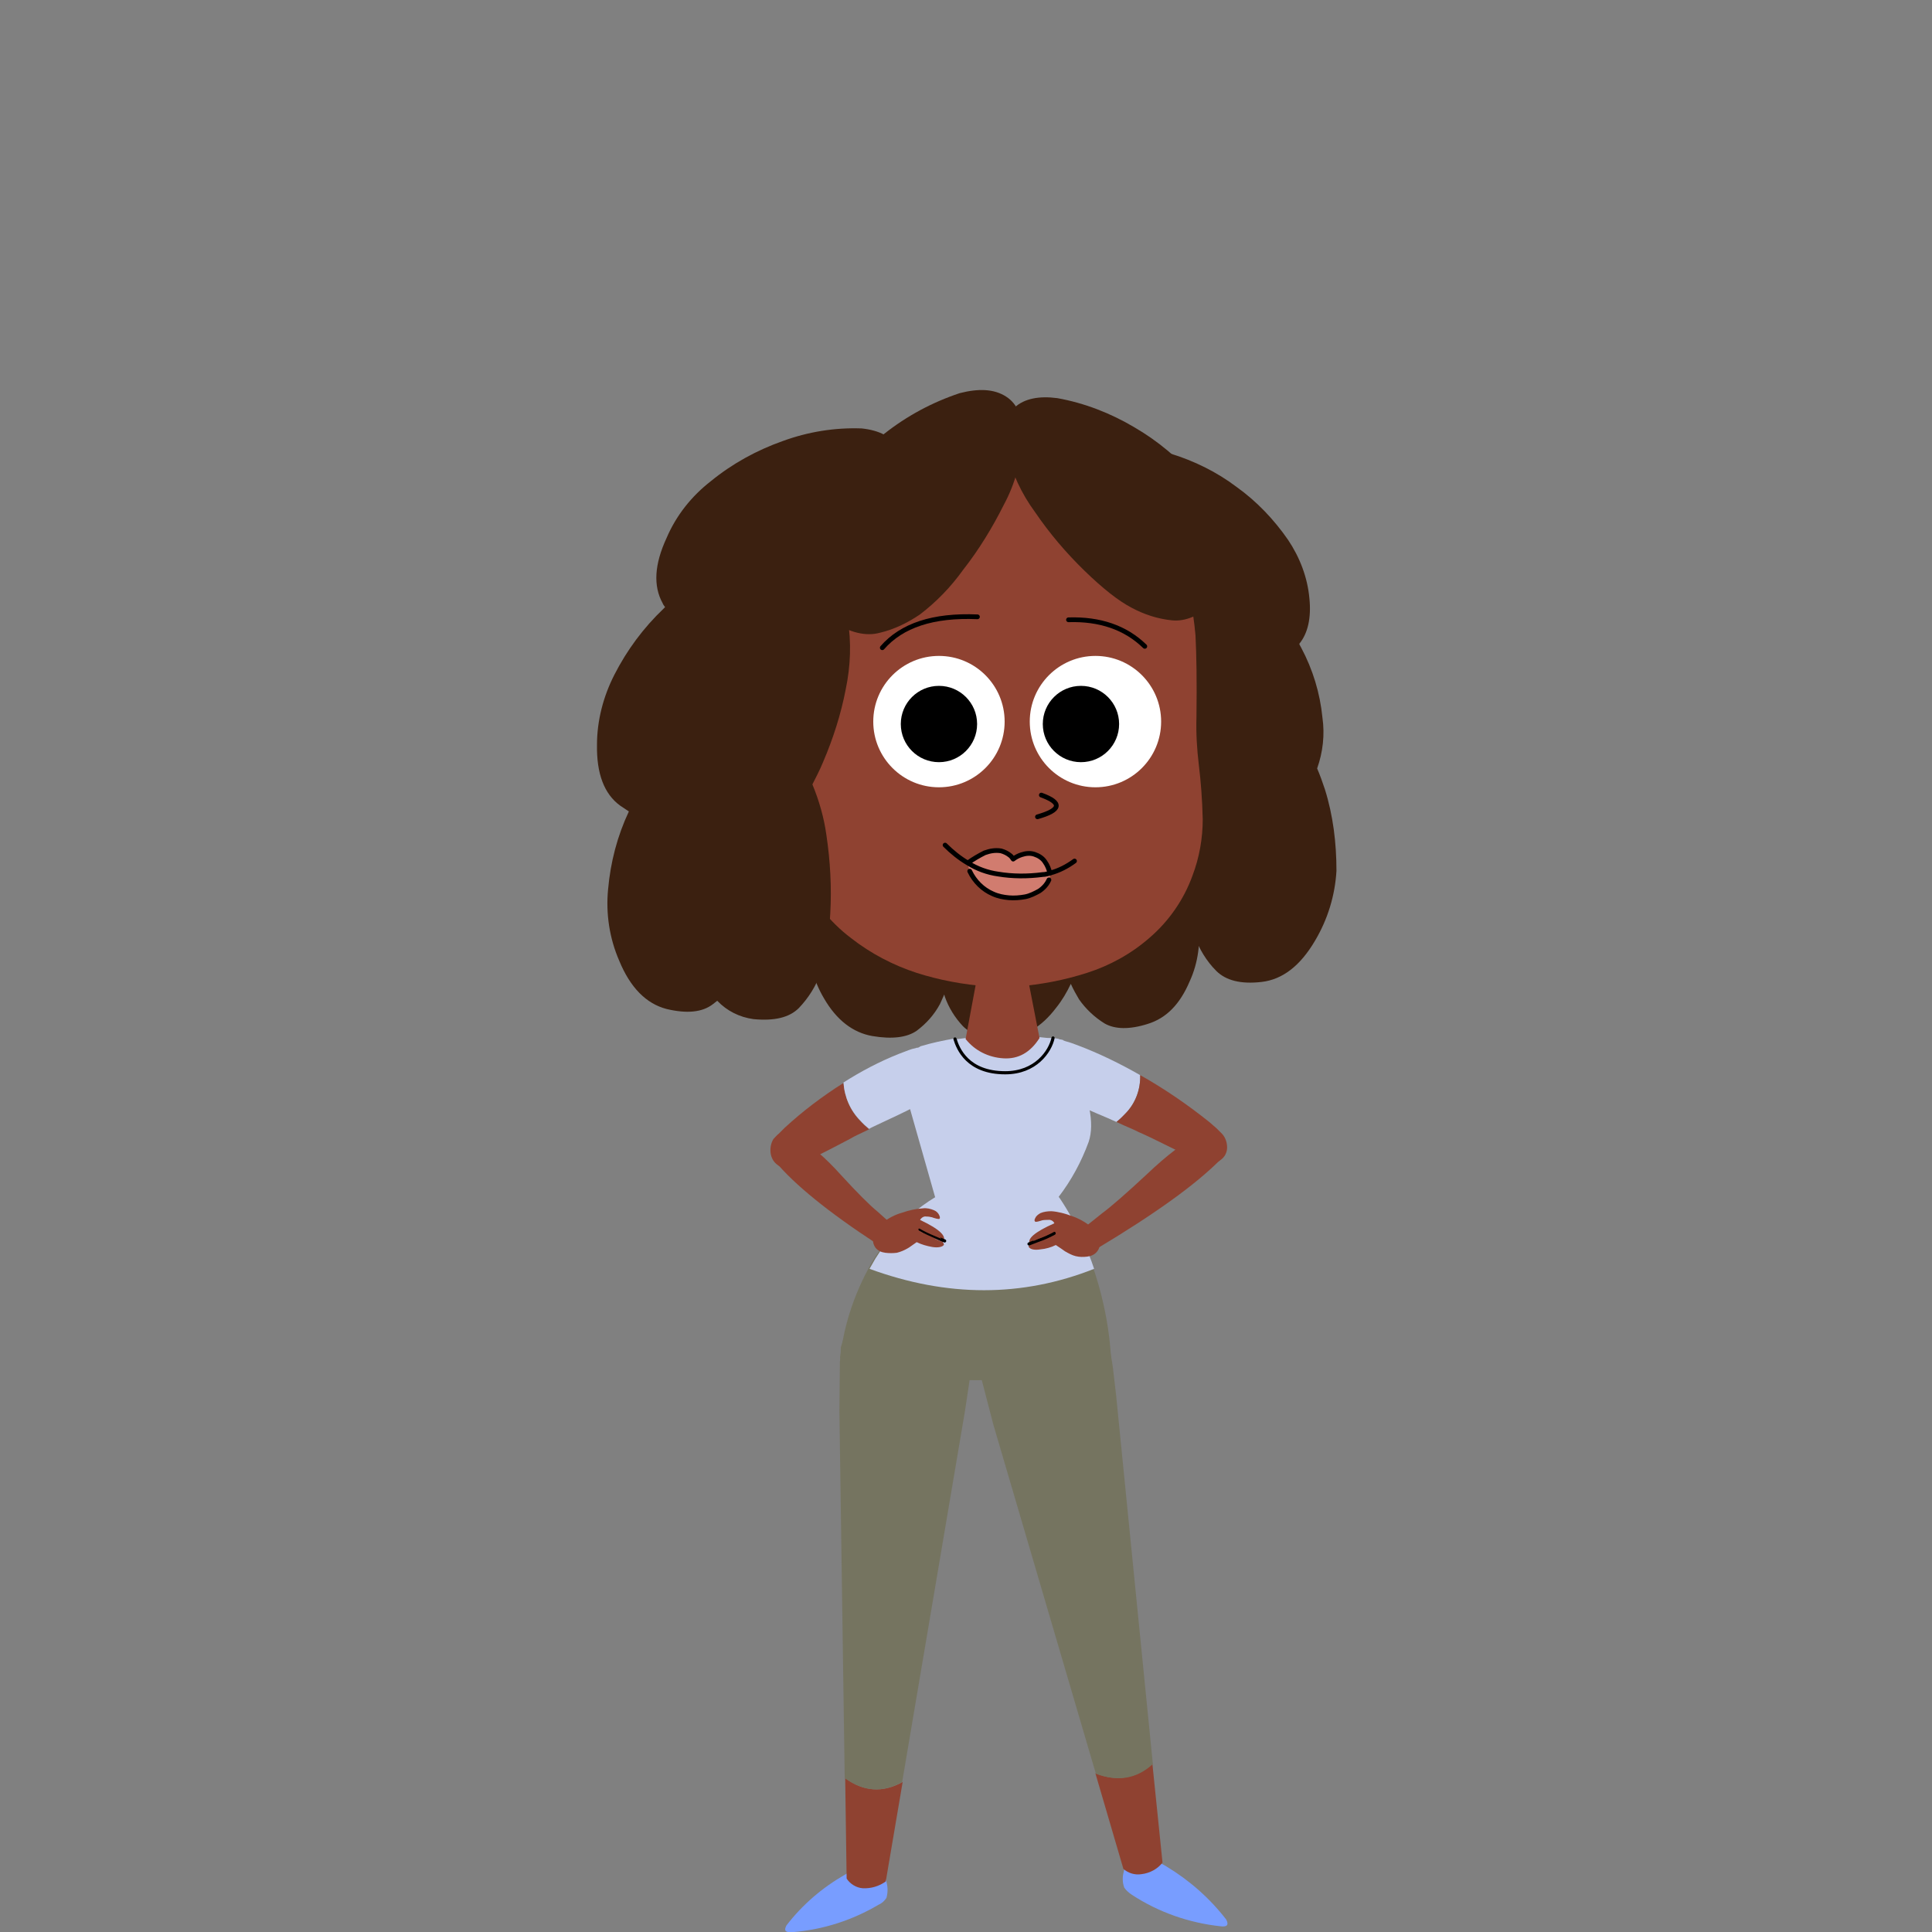 <?xml version="1.0" encoding="utf-8"?>
<!-- Generator: Adobe Illustrator 27.2.0, SVG Export Plug-In . SVG Version: 6.00 Build 0)  -->
<svg version="1.1" id="Layer_1" xmlns="http://www.w3.org/2000/svg" xmlns:xlink="http://www.w3.org/1999/xlink" x="0px" y="0px"
	 viewBox="0 0 400 400" style="enable-background:new 0 0 400 400;" xml:space="preserve">
<rect x="0" y="0" width="400" height="400" fill="#808080" stroke="none"/>
<style type="text/css">
	.st0{fill:#3B2010;}
	.st1{fill:#C6CFEB;}
	.st2{fill:#8F4231;}
	.st3{fill:#789DFF;}
	.st4{fill:#757460;}
	.st5{fill:none;stroke:#000000;stroke-width:0.654;stroke-linecap:round;stroke-linejoin:round;}
	.st6{fill:none;}
	.st7{fill:none;stroke:#000000;stroke-width:0.98;stroke-linecap:round;stroke-linejoin:round;}
	.st8{fill:#D17C6F;}
	.st9{fill:#FFFFFF;}
</style>
<g id="Mom" transform="translate(76.507 159.587)">
	<g id="Group_626" transform="translate(-76.507 -159.587)">
		<path id="Path_542" class="st0" d="M248.1,190.9c-1.3-9.4-6.5-17.9-14.2-23.5c-2.3-1.7-5.3-2.3-8.1-1.6c-2.6,0.7-4.6,2.9-6,6.5
			c-0.3,0.9-0.6,1.7-0.9,2.6c-0.9-1.5-1.8-2.8-2.9-4.2c-1.8-2.2-4.5-3.5-7.4-3.6c-2.7,0-5.2,1.6-7.5,4.7c-1.8,2.4-3.2,5.2-4.2,8.1
			c-0.6-2.4-1.5-4.7-2.7-6.9c-1.9-3.4-4.3-5.3-7-5.8c-2.7-0.4-5.4,0.4-8.1,2.5c-3.6,3.1-6.5,7-8.5,11.3c-2,4.3-3.1,8.9-3.2,13.6
			c-0.1,4.2,1,8.4,3.2,12.1c2.6,4.5,6,7.1,10,7.8c4.1,0.7,7.2,0.3,9.2-1.1c2-1.5,3.6-3.3,4.8-5.5c0.3-0.7,0.6-1.3,0.9-2
			c0,0.1,0.1,0.3,0.1,0.4c0.8,2.3,2.1,4.4,3.8,6.2c1.7,1.7,4.6,2.6,8.6,2.4c4-0.1,7.6-2.2,10.7-6.3c1.2-1.5,2.2-3.2,3-4.9
			c0.5,1.1,1.1,2.2,1.7,3.2c1.4,2,3.2,3.7,5.3,5c2.1,1.2,5.1,1.3,8.9,0.1c3.9-1.2,6.7-4.1,8.7-8.8
			C248.1,199.3,248.6,195,248.1,190.9z"/>
		<g id="Group_555" transform="translate(88.86 134.092)">
			<g id="Group_554" transform="translate(0 0)">
				<g id="Group_553">
					<g id="Mom_parts_Arm_0_Layer1_0_FILL">
						<path id="Path_543" class="st1" d="M125.4,81.8L125.4,81.8c-1.2,0.8-1.9,2.2-1.9,3.6l0,0.9c0,0.2,0,0.3,0,0.5l0,0l0.4,0
							L124,88l-0.1,0l0,0c0.2,0.5,0.6,1,0.9,1.4c0.1,0.1,0.2,0.2,0.3,0.2c0.5,0.5,1.1,0.9,1.7,1.3c1.4,0.9,2.8,1.6,4.3,2.3
							c3.1,1.5,6.3,2.9,9.4,4.2c0.7,0.3,1.3,0.6,1.8,0.8c0.7-0.5,1.3-1.1,1.8-1.7c2.1-2.1,3.2-5.1,3.1-8c-4.2-2.4-8.5-4.5-13-6.2
							c-0.8-0.3-1.6-0.6-2.4-0.8c-0.5-0.2-1-0.3-1.4-0.4l-0.1-0.1l-0.1,0l0,0c-0.2-0.1-0.4-0.1-0.6-0.1c-0.5-0.1-1-0.1-1.6,0l0,0.2
							H127l-0.4,0.1c-0.1,0-0.3,0.1-0.4,0.2l1,0l0,0.1l-1.1,0c-0.1,0.1-0.3,0.2-0.4,0.2C125.6,81.7,125.5,81.7,125.4,81.8z"/>
						<path id="Path_544" class="st2" d="M163,99.5c-0.5-0.4-1-0.9-1.5-1.3c-4.5-3.6-9.3-6.9-14.3-9.7c0.1,3-1,5.9-3.1,8
							c-0.6,0.6-1.2,1.2-1.8,1.7c2.1,1,3.7,1.6,4.6,2.1c1.2,0.5,3.5,1.6,7.1,3.4c2.2,1.1,4.5,2.1,6.9,3c1,0.3,2.1,0.1,2.9-0.6
							c0.9-0.6,1.4-1.6,1.4-2.6c0-1-0.3-2-1-2.8C163.8,100.3,163.4,99.9,163,99.5z"/>
					</g>
				</g>
			</g>
		</g>
		<g id="Group_557" transform="translate(39.131 306.032)">
			<g id="Group_556" transform="translate(0 0)">
				<g id="Mom_parts_Foot_0_Layer0_0_FILL">
					<path id="Path_545" class="st3" d="M124.9,94c-1.4,0.1-1.8-0.3-1.2-1.4c3.3-4.3,7.4-7.8,12.1-10.5c1.6-1,3.4-1.4,5.2-1.2
						c2,0.1,3.1,1,3.4,2.7c0.3,1.1,0.3,2.2,0,3.3c-0.4,0.6-0.9,1.1-1.6,1.4C137.4,91.5,131.3,93.5,124.9,94z"/>
				</g>
			</g>
		</g>
		<g id="Group_559" transform="translate(108.966 304.21)">
			<g id="Group_558" transform="translate(0 0)">
				<g id="Mom_parts_Foot_0_Layer0_0_FILL-2">
					<path id="Path_546" class="st3" d="M143.7,94.6c1.4,0.2,1.8-0.3,1.2-1.4c-3.4-4.4-7.6-8.1-12.4-11c-1.6-1-3.4-1.5-5.3-1.4
						c-2,0.1-3.2,0.9-3.5,2.5c-0.3,1.1-0.3,2.2,0.1,3.3c0.4,0.6,1,1.1,1.6,1.5C130.9,91.7,137.2,93.9,143.7,94.6z"/>
				</g>
			</g>
		</g>
		<g id="Group_562" transform="translate(79.186 188.13)">
			<g id="Group_561">
				<g id="Group_560">
					<g id="Mom_parts_Leg_0_Layer0_0_FILL">
						<path id="Path_547" class="st2" d="M161.5,197.5l-2.1-20.5c-3.4,3.1-7.3,3.8-11.8,2l5.8,19.8c1,0.9,2.4,1.3,3.7,1.1
							C158.9,199.7,160.5,198.8,161.5,197.5z"/>
						<path id="Path_548" class="st4" d="M124,97.2l0,0.1l2.5,9.6l21.2,72.2c4.5,1.7,8.4,1.1,11.8-2l-7.6-76.3l-0.7-6
							c-0.2-1.3-0.4-2.6-0.7-3.8c-0.9-3.5-3.3-6.5-6.4-8.2c-3.1-1.9-6.8-2.4-10.4-1.5c-3.5,0.8-6.5,3-8.3,6.1
							C123.5,90.3,123,93.9,124,97.2L124,97.2z"/>
					</g>
				</g>
			</g>
		</g>
		<g id="Group_565" transform="translate(50.287 187.839)">
			<g id="Group_564" transform="translate(0)">
				<g id="Group_563">
					<g id="Mom_parts_Leg_0_Layer0_0_FILL-2">
						<path id="Path_549" class="st2" d="M133.1,201.7l3.5-20.6c-4.1,2.3-8.1,2-11.9-0.8l0.3,20.8c0.7,1.1,2,1.9,3.3,2
							C130,203.2,131.7,202.7,133.1,201.7z"/>
						<path id="Path_550" class="st4" d="M123.6,94.2l0,0.1l-0.1,10l1.1,76c3.9,2.8,7.8,3.1,11.9,0.8l13-76.8l0.9-6
							c0.2-1.3,0.3-2.6,0.3-3.9c0-7.5-6.2-13.6-13.7-13.6c-6.2,0-11.6,4.3-13.2,10.3C123.8,92.1,123.7,93.2,123.6,94.2z"/>
					</g>
				</g>
			</g>
		</g>
		<g id="Group_568" transform="translate(50.543 175.574)">
			<g id="Group_567" transform="translate(0 0)">
				<g id="Group_566">
					<g id="Mom_parts_Pelvis_0_Layer0_0_FILL">
						<path id="Path_551" class="st4" d="M179.5,105.7c-0.5-8.6-2.6-17-6.1-24.9h-40c-1,1.3-1.9,2.6-2.9,4.1
							c-3.8,6.3-6.3,13.4-7.1,20.7C141.7,111.7,161.3,111.7,179.5,105.7z"/>
					</g>
				</g>
			</g>
		</g>
		<g id="Group_571" transform="translate(56.425 162.699)">
			<g id="Group_570" transform="translate(0 0)">
				<g id="Group_569">
					<g id="Mom_parts_Body_2_Layer0_0_FILL">
						<path id="Path_552" class="st1" d="M157.3,81.5c-1.8-0.5-3.7-0.8-5.6-0.6c-2.6,0.1-5.1,0.6-7.6,1.3c-2.4,0.7-4.6,1.7-6.8,2.9
							c-3.8,2.3-7.1,5.2-9.7,8.7c-1,1.3-1.9,2.7-2.8,4.1c-0.4,0.7-0.8,1.4-1.2,2.1c16.1,5.9,31.6,5.9,46.5,0
							c-0.7-2.1-1.5-4.1-2.4-6.1c-1.3-2.9-2.9-5.8-4.7-8.5C161.6,83.4,159.5,82,157.3,81.5z"/>
					</g>
				</g>
			</g>
		</g>
		<g id="Group_575" transform="translate(63.995 133.515)">
			<g id="Group_574">
				<g id="Group_572">
					<g id="Mom_parts_Body_1_Layer0_0_FILL">
						<path id="Path_553" class="st1" d="M150.1,87.1c1.9-1.4,3.2-3.4,3.9-5.6c-6.8-0.8-13.6-0.8-20.4,0.2c0.8,2.1,2.3,3.8,4.2,5
							c1.9,1.2,4,1.8,6.2,2C146.2,88.8,148.3,88.2,150.1,87.1 M156.1,81.8c-2.1-0.4-2-0.4-2.1-0.4c-1,2.7-2.3,4.6-3.9,5.6
							c-1.8,1.2-3.9,1.7-6,1.5c-2.2-0.2-4.3-0.8-6.2-2c-1.9-1.1-3.4-2.9-4.3-5c-2.3,0.4-4.7,0.9-7,1.6c-2.6,1.5-3.6,4.9-3,10.1
							l6,21.1c0.1,0.1,0.1,0.3,0.1,0.4c7.4,4.7,15.8,4.7,25,0l0.4-0.3c2.7-3.5,4.8-7.4,6.3-11.5c1.3-3.9,0.1-9.3-3.3-16.9
							C157.7,85,156.1,81.8,156.1,81.8L156.1,81.8z"/>
					</g>
				</g>
				<g id="Group_573" transform="translate(10.125 0.59)">
					<path id="Mom_parts_Body_1_Layer0_0_1_STROKES" class="st5" d="M143.9,80.8c-0.6,2.8-3.6,7.2-9.9,7.2c-7.8,0-9.8-5-10.4-7"/>
				</g>
			</g>
		</g>
		<g id="Group_578" transform="translate(76.518 118.214)">
			<g id="Group_577" transform="translate(0)">
				<g id="Group_576">
					<g id="Mom_parts_Neck_0_Layer0_0_FILL">
						<path id="Path_554" class="st2" d="M138.7,96.7l-3.1-15.9h-9.2l-3,16.1c1.9,2.4,4.7,3.8,7.8,4
							C134.3,101.1,136.8,99.7,138.7,96.7z"/>
					</g>
				</g>
			</g>
		</g>
		<path id="Path_555" class="st0" d="M274.3,163.4c-0.5-1.5-1-2.9-1.6-4.3c1.2-3.4,1.6-7,1.1-10.5c-0.5-5.1-2-10-4.4-14.5
			c-0.1-0.2-0.3-0.5-0.4-0.8c1.8-2.2,2.5-5.4,2.1-9.4c-0.4-4.4-2-8.5-4.4-12.1c-2.9-4.2-6.5-8-10.7-11c-4.1-3.1-8.8-5.4-13.7-6.9
			c-3.4-0.8-6.1-0.5-8.2,0.9c-2,1.4-2.8,4.1-2.3,7.9c0.6,4.2,1.9,8.3,4.1,12l1,1.8c-0.2,0.1-0.4,0.1-0.6,0.2
			c-2.6,1.2-4.3,4.1-5.1,8.6c-0.8,4.9-0.6,9.9,0.4,14.7c1,5.3,2.6,10.5,4.7,15.5c2.1,5,4.2,8.6,6.1,10.9c1,1.1,2,2.2,3.2,3.1
			c-0.4,4-0.5,7.9-0.3,11.9c0.3,5.4,1,9.5,2,12.4c1,2.7,2.5,5.2,4.5,7.2c2,2,5.1,2.8,9.4,2.3s8-3.3,11.1-8.6
			c2.6-4.4,4.1-9.3,4.4-14.4C276.7,174.5,276,168.8,274.3,163.4z"/>
		<g id="Group_581" transform="translate(36.613 10.533)">
			<g id="Group_580">
				<g id="Group_579">
					<g id="Mom_parts_Head_0_Layer0_0_FILL">
						<path id="Path_556" class="st2" d="M207.5,104.8c-1.4-3.7-3.2-7.2-5.3-10.4c-2-2.9-4.5-5.3-7.4-7.4c-3-2.1-7.3-3.9-12.9-5.2
							c-5.6-1.3-13.2-1.2-22.7,0.2c-9.5,1.4-16.1,3.1-19.9,4.8c-3.6,1.6-6.7,4.1-9,7.2c-2.4,3.2-4.1,6.9-5.2,10.8
							c-1.2,4.2-1.7,9.6-1.4,16.2c0.1,3.8,0.7,9.4,1.5,17c0.4,3.3,0.6,6.6,0.5,9.9c0,3.3,0,7.1,0.3,11.2c0.1,1.5,0.4,3,0.7,4.5
							c0.6,2.5,1.4,4.8,2.5,7.1c2.4,5.1,5.9,9.6,10.4,13c4.1,3.2,8.7,5.6,13.6,7.2c4.7,1.5,9.6,2.4,14.6,2.8c1,0.1,2.1,0.1,3.2,0.1
							l0,0c1,0,2.1,0,3.1-0.1c4.9-0.4,9.6-1.3,14.3-2.8c4.7-1.5,9.1-3.9,12.9-7.2c4.1-3.5,7.2-8,9-13c1.4-3.7,2.1-7.7,2.1-11.6
							c-0.1-4.2-0.4-7.9-0.8-11.2c-0.4-3.3-0.6-6.6-0.5-9.9c0.1-7.6,0-13.2-0.2-17C210.4,115.4,209.3,110,207.5,104.8z"/>
					</g>
				</g>
			</g>
		</g>
		<g id="Group_585" transform="translate(22.66 73.284)">
			<g id="Group_584">
				<g id="Group_582" transform="translate(0.015 0.099)">
					<g id="Mom_parts_Ear_0_Layer0_0_FILL">
						<path id="Path_557" class="st2" d="M139.4,82.1c-1.7-0.9-3.5-1.3-5.4-1.3c-2.9-0.1-5.8,1.1-7.8,3.3c-2,2.2-3,5.1-2.7,8.1
							c0.6,6.4,5.9,11.3,12.3,11.4c2.9,0.1,5.8-1.1,7.8-3.3c0.4-0.4,0.7-0.9,1-1.3c-0.1-0.3-0.3-0.6-0.5-0.9
							c-1.5-3.1-2.7-6.4-3.5-9.7C140.2,86.2,139.7,84.1,139.4,82.1z"/>
					</g>
				</g>
				<g id="Group_583">
					<path id="Mom_parts_Ear_0_Layer0_0_1_STROKES" class="st6" d="M144.7,98.9c-0.3,0.5-0.6,0.9-1,1.3c-2,2.2-4.8,3.4-7.8,3.3
						c-6.4-0.1-11.7-5-12.3-11.4c-0.4-2.9,0.6-5.9,2.7-8.1c2-2.2,4.8-3.4,7.8-3.3c1.9,0,3.8,0.4,5.4,1.3"/>
				</g>
			</g>
		</g>
		<g id="Group_587" transform="translate(91.297 83.812)">
			<g id="Group_586">
				<path id="Mom_parts_Nose_0_Layer0_1_MEMBER_1_1_STROKES" class="st7" d="M124.3,80.8c4.4,1.6,4.1,3.1-0.8,4.5"/>
			</g>
		</g>
		<g id="Group_591" transform="translate(72.168 94.167)">
			<g id="Group_590">
				<g id="Group_588" transform="translate(4.696 1.051)">
					<g id="Mom_parts_Mouth_0_Layer0_0_FILL">
						<path id="Path_558" class="st8" d="M135.5,90.5c1-0.2,2-0.7,2.9-1.2c0.9-0.6,1.6-1.4,2-2.3l0.2-1.3c-0.5,0.1-1,0.3-1.6,0.3
							c-3.1,0.4-6.2,0.4-9.2-0.1c-2.2-0.3-4.4-1.1-6.3-2.3l0.4,1.7c1,2.1,2.7,3.8,4.8,4.7c1.1,0.5,2.2,0.7,3.3,0.8
							C133.2,90.8,134.4,90.7,135.5,90.5 M134.7,81.8c-0.6,0.2-1.2,0.5-1.7,0.9c-0.2-0.3-0.5-0.5-0.7-0.8c-0.5-0.5-1.2-0.8-1.8-0.9
							c-1.1-0.2-2.3,0-3.4,0.4c-1.3,0.5-2.4,1.2-3.5,2.1c1.9,1.2,4.1,2,6.3,2.3c3,0.5,6.1,0.5,9.2,0.1c0.5-0.1,1-0.2,1.6-0.3
							c-0.2-0.8-0.5-1.6-1-2.3c-0.5-0.8-1.3-1.3-2.2-1.6C136.5,81.4,135.5,81.4,134.7,81.8L134.7,81.8z"/>
					</g>
				</g>
				<g id="Group_589">
					<path id="Mom_parts_Mouth_0_Layer0_0_1_STROKES" class="st7" d="M128.2,84.5c1.1-0.8,2.3-1.5,3.5-2.1c1.1-0.4,2.2-0.6,3.4-0.4
						c0.7,0.2,1.3,0.5,1.8,0.9c0.3,0.2,0.5,0.5,0.7,0.8c0.5-0.4,1.1-0.7,1.7-0.9c0.9-0.3,1.8-0.4,2.7-0.1c0.9,0.3,1.7,0.8,2.2,1.6
						c0.5,0.7,0.8,1.5,1,2.3c1.9-0.5,3.6-1.4,5.1-2.5 M128.6,86.2c1,2.1,2.7,3.8,4.8,4.7c1.1,0.5,2.2,0.7,3.3,0.8
						c1.1,0.1,2.3,0,3.4-0.2c1-0.2,2-0.7,2.9-1.2c0.9-0.6,1.6-1.4,2-2.3 M145.3,86.6c-0.5,0.1-1,0.3-1.6,0.3
						c-3.1,0.4-6.2,0.4-9.2-0.1c-2.2-0.3-4.4-1.1-6.3-2.3c-1.7-1-3.3-2.3-4.7-3.7"/>
				</g>
			</g>
		</g>
		<g id="Group_596" transform="translate(59.168 46.805)">
			<g id="Group_593">
				<g id="Group_592">
					<path id="Mom_parts_Eyebrown_0_Layer0_0_MEMBER_0_1_STROKES" class="st7" d="M123.5,87.3c4-4.6,10.5-6.8,19.7-6.4"/>
				</g>
			</g>
			<g id="Group_595" transform="translate(38.553 0.615)">
				<g id="Group_594">
					<path id="Mom_parts_Eyebrown_0_Layer0_0_MEMBER_1_1_STROKES" class="st7" d="M139.3,86.4c-4-3.9-9.3-5.7-15.8-5.5"/>
				</g>
			</g>
		</g>
		<g id="Group_600" transform="translate(89.295 169.968)">
			<g id="Group_599" transform="translate(0)">
				<g id="Group_597">
					<g id="Mom_parts_Hand_0_Layer1_0_FILL">
						<path id="Path_559" class="st2" d="M129,83.3c-0.2-0.5-0.8-0.8-1.3-0.7c-0.6,0-1.1,0-1.6,0.2c-0.3,0.1-0.7,0.2-1,0.2
							c-0.2-0.1-0.3-0.3-0.1-0.7c0.2-0.5,0.6-0.8,1.1-1.1c0.7-0.3,1.5-0.4,2.3-0.4c1.4,0.1,2.9,0.5,4.2,1c1.5,0.5,2.9,1.3,4.1,2.3
							c0.8,0.8,1.3,1.7,1.6,2.8c0.2,0.8,0.1,1.6-0.5,2.3c-0.5,0.6-1.2,0.9-2,1c-0.8,0.1-1.6,0.1-2.4-0.1c-0.8-0.2-1.5-0.6-2.2-1
							c-0.4-0.3-1-0.7-1.9-1.3c-1,0.5-2.1,0.8-3.2,0.9c-1.2,0.2-2.1,0-2.4-0.5c-0.1-0.1,0-0.3,0.3-0.6c0.2-0.1,0.8-0.3,1.8-0.7
							c1.2-0.4,2.3-0.9,3.4-1.5c-1.1,0.6-2.2,1.1-3.4,1.5c-0.6,0.2-1.2,0.4-1.8,0.7C123.2,86.6,124.9,85.1,129,83.3z"/>
					</g>
				</g>
				<g id="Group_598" transform="translate(0.252 4.474)">
					<path id="Mom_parts_Hand_0_Layer1_0_1_STROKES" class="st5" d="M123.5,83.1c0.2-0.1,0.8-0.3,1.8-0.7c1.2-0.4,2.3-0.9,3.4-1.5"
						/>
				</g>
			</g>
		</g>
		<g id="Group_603" transform="translate(100.495 154.164)">
			<g id="Group_602">
				<g id="Group_601">
					<g id="Mom_parts_Forearm_0_Layer0_0_FILL">
						<path id="Path_560" class="st2" d="M124,103.3c0.7,0.7,1.7,1.1,2.7,1c12-7.2,20.5-13.3,25.6-18.5l-4.5-5l-0.3,0.1
							c-2.8,1.4-6.3,4-10.6,8.1c-4.3,4-7.4,6.7-9.3,8.1l-3.5,2.8C123.3,100.9,123.3,102.3,124,103.3z"/>
					</g>
				</g>
			</g>
		</g>
		<g id="Group_606" transform="translate(36.034 136.019)">
			<g id="Group_605">
				<g id="Group_604">
					<g id="Mom_parts_Arm_100_Layer1_0_FILL">
						<path id="Path_561" class="st2" d="M125.2,98.7c0.4-0.4,0.8-0.8,1.2-1.2c3.8-3.5,7.9-6.6,12.2-9.3c0.2,2.9,1.4,5.7,3.5,7.9
							c0.6,0.6,1.2,1.2,1.8,1.7c-1.9,0.9-3.2,1.5-4,2c-1,0.5-3,1.6-6.2,3.2c-1.9,1.1-3.9,2-6,2.8c-0.9,0.2-1.9,0-2.7-0.6
							c-0.9-0.6-1.4-1.6-1.5-2.6c-0.1-1,0.1-2,0.6-2.8C124.5,99.4,124.8,99,125.2,98.7z"/>
						<path id="Path_562" class="st1" d="M155.4,80.8l0,0.2l0.1,0V92c-0.5,0.3-1.1,0.6-1.7,0.9l0,0c-2.7,1.4-5.5,2.7-8.3,4
							c-0.6,0.3-1.1,0.5-1.6,0.8c-0.6-0.5-1.3-1.1-1.8-1.7c-2.1-2.1-3.3-4.9-3.5-7.9c3.6-2.3,7.4-4.3,11.4-5.9
							c0.7-0.3,1.4-0.5,2.1-0.8c0.5-0.2,0.9-0.3,1.4-0.4c0.1,0,0.2-0.1,0.3-0.1c0.1,0,0.2,0,0.3,0C154.5,80.8,154.9,80.8,155.4,80.8
							z"/>
					</g>
				</g>
			</g>
		</g>
		<g id="Group_610" transform="translate(57.591 169.272)">
			<g id="Group_609">
				<g id="Group_607">
					<g id="Mom_parts_Hand_0_Layer1_0_FILL-2">
						<path id="Path_563" class="st2" d="M132.9,83.3c0.3-0.5,0.8-0.8,1.3-0.7c0.6,0,1.1,0.1,1.6,0.3c0.3,0.1,0.7,0.2,1,0.2
							c0.2,0,0.3-0.3,0.1-0.7c-0.2-0.5-0.6-0.9-1.1-1.1c-0.7-0.3-1.5-0.5-2.3-0.4c-1.5,0.1-2.9,0.4-4.3,0.9c-1.5,0.4-3,1.2-4.2,2.2
							c-0.8,0.8-1.4,1.7-1.7,2.8c-0.3,0.8-0.1,1.6,0.4,2.3c0.5,0.6,1.2,0.9,2,1c0.8,0.1,1.6,0.1,2.4,0c0.8-0.2,1.5-0.5,2.2-0.9
							c0.4-0.2,1-0.7,1.9-1.3c1,0.5,2.1,0.8,3.2,1c1.2,0.2,2.1,0,2.4-0.4c0.1-0.1,0-0.3-0.2-0.6c-0.2-0.1-0.8-0.3-1.8-0.8
							c-1.1-0.5-2.3-1-3.3-1.6c1.1,0.6,2.2,1.2,3.3,1.6c0.6,0.2,1.2,0.5,1.8,0.8C138.6,86.7,136.9,85.2,132.9,83.3z"/>
					</g>
				</g>
				<g id="Group_608" transform="translate(9.387 4.448)">
					<path id="Mom_parts_Hand_0_Layer1_0_1_STROKES-2" class="st5" d="M128.6,83.2c-0.2-0.1-0.8-0.3-1.8-0.8c-1.1-0.5-2.3-1-3.3-1.6
						"/>
				</g>
			</g>
		</g>
		<g id="Group_613" transform="translate(36.982 154.947)">
			<g id="Group_612">
				<g id="Group_611">
					<g id="Mom_parts_Forearm_0_Layer0_0_FILL-2">
						<path id="Path_564" class="st2" d="M147.2,101.7c-0.7,0.7-1.6,1-2.6,0.9c-10.1-6.6-17.1-12.3-21.1-17.1l4.7-4.7l0.3,0.1
							c2.4,1.3,5.3,3.7,8.7,7.5c3.4,3.7,5.9,6.2,7.5,7.5l2.9,2.6C148.2,99.4,148.1,100.4,147.2,101.7z"/>
					</g>
				</g>
			</g>
		</g>
		<g id="Group_616" transform="translate(89.781 170.367)">
			<g id="Group_615" transform="translate(0 0)">
				<g id="Group_614">
					<g id="Mom_parts_Hand_100_Layer1_0_FILL">
						<path id="Path_565" class="st2" d="M131.8,81.8c1.5,0.4,2.8,1.2,3.9,2.2c0.7,0.7,1.2,1.6,1.5,2.6c0.2,0.6,0.1,1.3-0.4,1.9l0,0
							c-0.5,0.5-1.1,0.8-1.7,0.9c-0.7,0.1-1.5,0.1-2.2-0.1c-0.7-0.2-1.4-0.5-2-1l0,0c-0.4-0.3-1-0.7-1.8-1.3c0-0.1-0.1-0.1-0.2-0.1
							c-0.1,0-0.2,0-0.2,0c-1,0.5-2,0.8-3.1,0.9c-1,0.1-1.6,0-1.9-0.3h0c0,0,0.1,0,0.1,0c0.2-0.1,0.8-0.3,1.7-0.7l0,0
							c1.2-0.4,2.3-0.9,3.5-1.5c0.1,0,0.2-0.1,0.2-0.2c0-0.1,0-0.2,0-0.3c0-0.1-0.2-0.2-0.3-0.2c-0.1,0-0.2,0-0.3,0
							c-1.1,0.6-2.2,1.1-3.3,1.5l0,0c-0.5,0.2-0.9,0.4-1.2,0.5c0.2-0.3,0.4-0.6,0.7-0.8c1.3-0.9,2.8-1.7,4.3-2.3
							c0.1-0.1,0.2-0.1,0.3-0.2c0.1-0.1,0.1-0.2,0-0.3c-0.3-0.7-1-1.1-1.8-1c-0.6,0-1.2,0-1.8,0.2l0,0c-0.2,0.1-0.5,0.1-0.7,0.1
							c0,0,0.1-0.1,0.1-0.1l0,0c0.2-0.4,0.5-0.7,0.9-0.9l0,0c0.7-0.3,1.4-0.4,2.1-0.3C129.2,81,130.5,81.4,131.8,81.8z"/>
					</g>
				</g>
			</g>
		</g>
		<g id="Group_619" transform="translate(58.081 169.668)">
			<g id="Group_618">
				<g id="Group_617">
					<g id="Mom_parts_Hand_100_Layer1_0_FILL-2">
						<path id="Path_566" class="st2" d="M129.1,81.7c-1.5,0.4-2.8,1.1-4,2.1c-0.7,0.7-1.3,1.6-1.5,2.6c-0.2,0.6-0.1,1.3,0.3,1.9
							l0,0c0.4,0.5,1,0.8,1.7,0.9c0.7,0.1,1.5,0.1,2.2,0c0.7-0.2,1.5-0.5,2.1-0.9l0,0c0.4-0.2,1-0.7,1.9-1.3c0,0,0.1,0,0.2-0.1
							c0.1,0,0.2,0,0.2,0c1,0.5,2,0.8,3.1,1c1,0.1,1.6,0.1,1.9-0.2h-0.1c0,0-0.1,0-0.1,0c-0.2-0.1-0.8-0.3-1.7-0.7l0,0
							c-1.2-0.5-2.3-1-3.4-1.6c-0.1,0-0.2-0.1-0.2-0.2c0-0.1,0-0.2,0-0.3c0.1-0.1,0.2-0.2,0.3-0.2c0.1,0,0.2,0,0.3,0
							c1,0.6,2.1,1.1,3.3,1.6l0,0c0.5,0.2,0.9,0.4,1.2,0.5c-0.2-0.3-0.4-0.6-0.7-0.8c-1.3-1-2.7-1.8-4.2-2.5
							c-0.1-0.1-0.2-0.1-0.2-0.2c0-0.1,0-0.2,0-0.3c0.3-0.7,1-1,1.8-0.9c0.6,0,1.2,0.1,1.8,0.3l0,0c0.2,0.1,0.5,0.1,0.7,0.1
							c0,0,0-0.1,0-0.1l0,0c-0.2-0.4-0.5-0.7-0.9-0.9l0,0c-0.7-0.3-1.4-0.4-2.1-0.4C131.7,81,130.4,81.3,129.1,81.7z"/>
					</g>
				</g>
			</g>
		</g>
		<path id="Path_567" class="st0" d="M186,92.8c-1.4-2.4-3.9-3.7-7.6-4.1c-5.6-0.2-11.1,0.7-16.3,2.6c-5.4,1.9-10.5,4.7-14.9,8.3
			c-4,3.1-7.2,7.1-9.2,11.8c-2.5,5.4-2.8,9.9-0.8,13.5c0.1,0.3,0.3,0.5,0.5,0.8l-0.3,0.3c-4.2,4-7.6,8.6-10.2,13.7
			c-2.3,4.5-3.6,9.5-3.6,14.5c-0.1,6,1.5,10.2,4.8,12.6c0.6,0.4,1.2,0.8,1.8,1.2c-2.4,5.1-3.8,10.5-4.3,16.1
			c-0.5,5.1,0.3,10.2,2.3,14.8c2.3,5.6,5.6,8.9,9.8,10c4.2,1,7.4,0.7,9.6-1l0.9-0.7c2,2.1,4.6,3.4,7.5,3.8c4.3,0.4,7.4-0.3,9.4-2.3
			c2-2.1,3.5-4.5,4.5-7.2c1-2.8,1.7-6.9,2-12.4c0.3-5.4,0-10.8-0.8-16.2c-0.5-3.6-1.5-7.1-2.9-10.5c0.7-1.4,1.5-2.9,2.2-4.6
			c2.1-4.9,3.7-9.9,4.7-15.1c1-4.8,1.2-9.7,0.4-14.5c-0.8-4.4-2.5-7.3-5.1-8.6l0,0c2.1-1.7,4.2-3.5,6.1-5.4
			c3.6-3.4,6.6-7.3,8.8-11.8C187.1,98.4,187.4,95.2,186,92.8z"/>
		<g id="Group_622" transform="translate(84.496 1.429)">
			<g id="Group_621">
				<g id="Group_620">
					<g id="Mom_parts_Hair_1_Layer0_0_FILL">
						<path id="Path_568" class="st0" d="M125.6,82.9c-2,1.8-2.6,4.8-1.7,9c1.1,4.6,3.1,8.9,5.9,12.7c3,4.4,6.4,8.4,10.2,12.1
							c3.8,3.7,7.1,6.3,9.8,7.7c2.6,1.4,5.4,2.3,8.3,2.6c2.9,0.3,5.8-1,8.8-3.7c3-2.8,3.9-6.9,2.8-12.5c-1-4.7-3.1-9.1-6.3-12.8
							c-3.7-4.4-8.1-8.1-13.1-11c-4.9-2.9-10.3-5-15.9-6C130.6,80.5,127.6,81.1,125.6,82.9z"/>
					</g>
				</g>
			</g>
		</g>
		<circle id="Ellipse_1" class="st9" cx="194.4" cy="149.4" r="13.6"/>
		<g id="Group_625" transform="translate(43.587)">
			<g id="Group_624">
				<g id="Group_623">
					<g id="Mom_parts_Hair_0_Layer0_0_FILL">
						<path id="Path_569" class="st0" d="M168.1,90.9c0.2-4.3-0.9-7.2-3.4-8.8s-5.7-1.7-9.6-0.7c-5.7,1.9-10.9,4.7-15.6,8.4
							c-4.6,3.6-8.6,8-11.7,12.9c-2.6,4.1-4.1,8.9-4.3,13.8c-0.2,5.7,1.6,9.8,5.2,12.1c3.6,2.4,7,3.2,9.9,2.4c3-0.7,5.8-2.1,8.3-3.8
							c3.4-2.6,6.4-5.7,8.9-9.2c3.3-4.2,6.1-8.8,8.5-13.6C166.5,100.3,167.8,95.7,168.1,90.9z"/>
					</g>
				</g>
			</g>
		</g>
		<circle id="Ellipse_2" cx="194.4" cy="149.9" r="7.9"/>
		<circle id="Ellipse_3" class="st9" cx="226.8" cy="149.4" r="13.6"/>
		<circle id="Ellipse_4" cx="223.8" cy="149.9" r="7.9"/>
	</g>
</g>
</svg>

